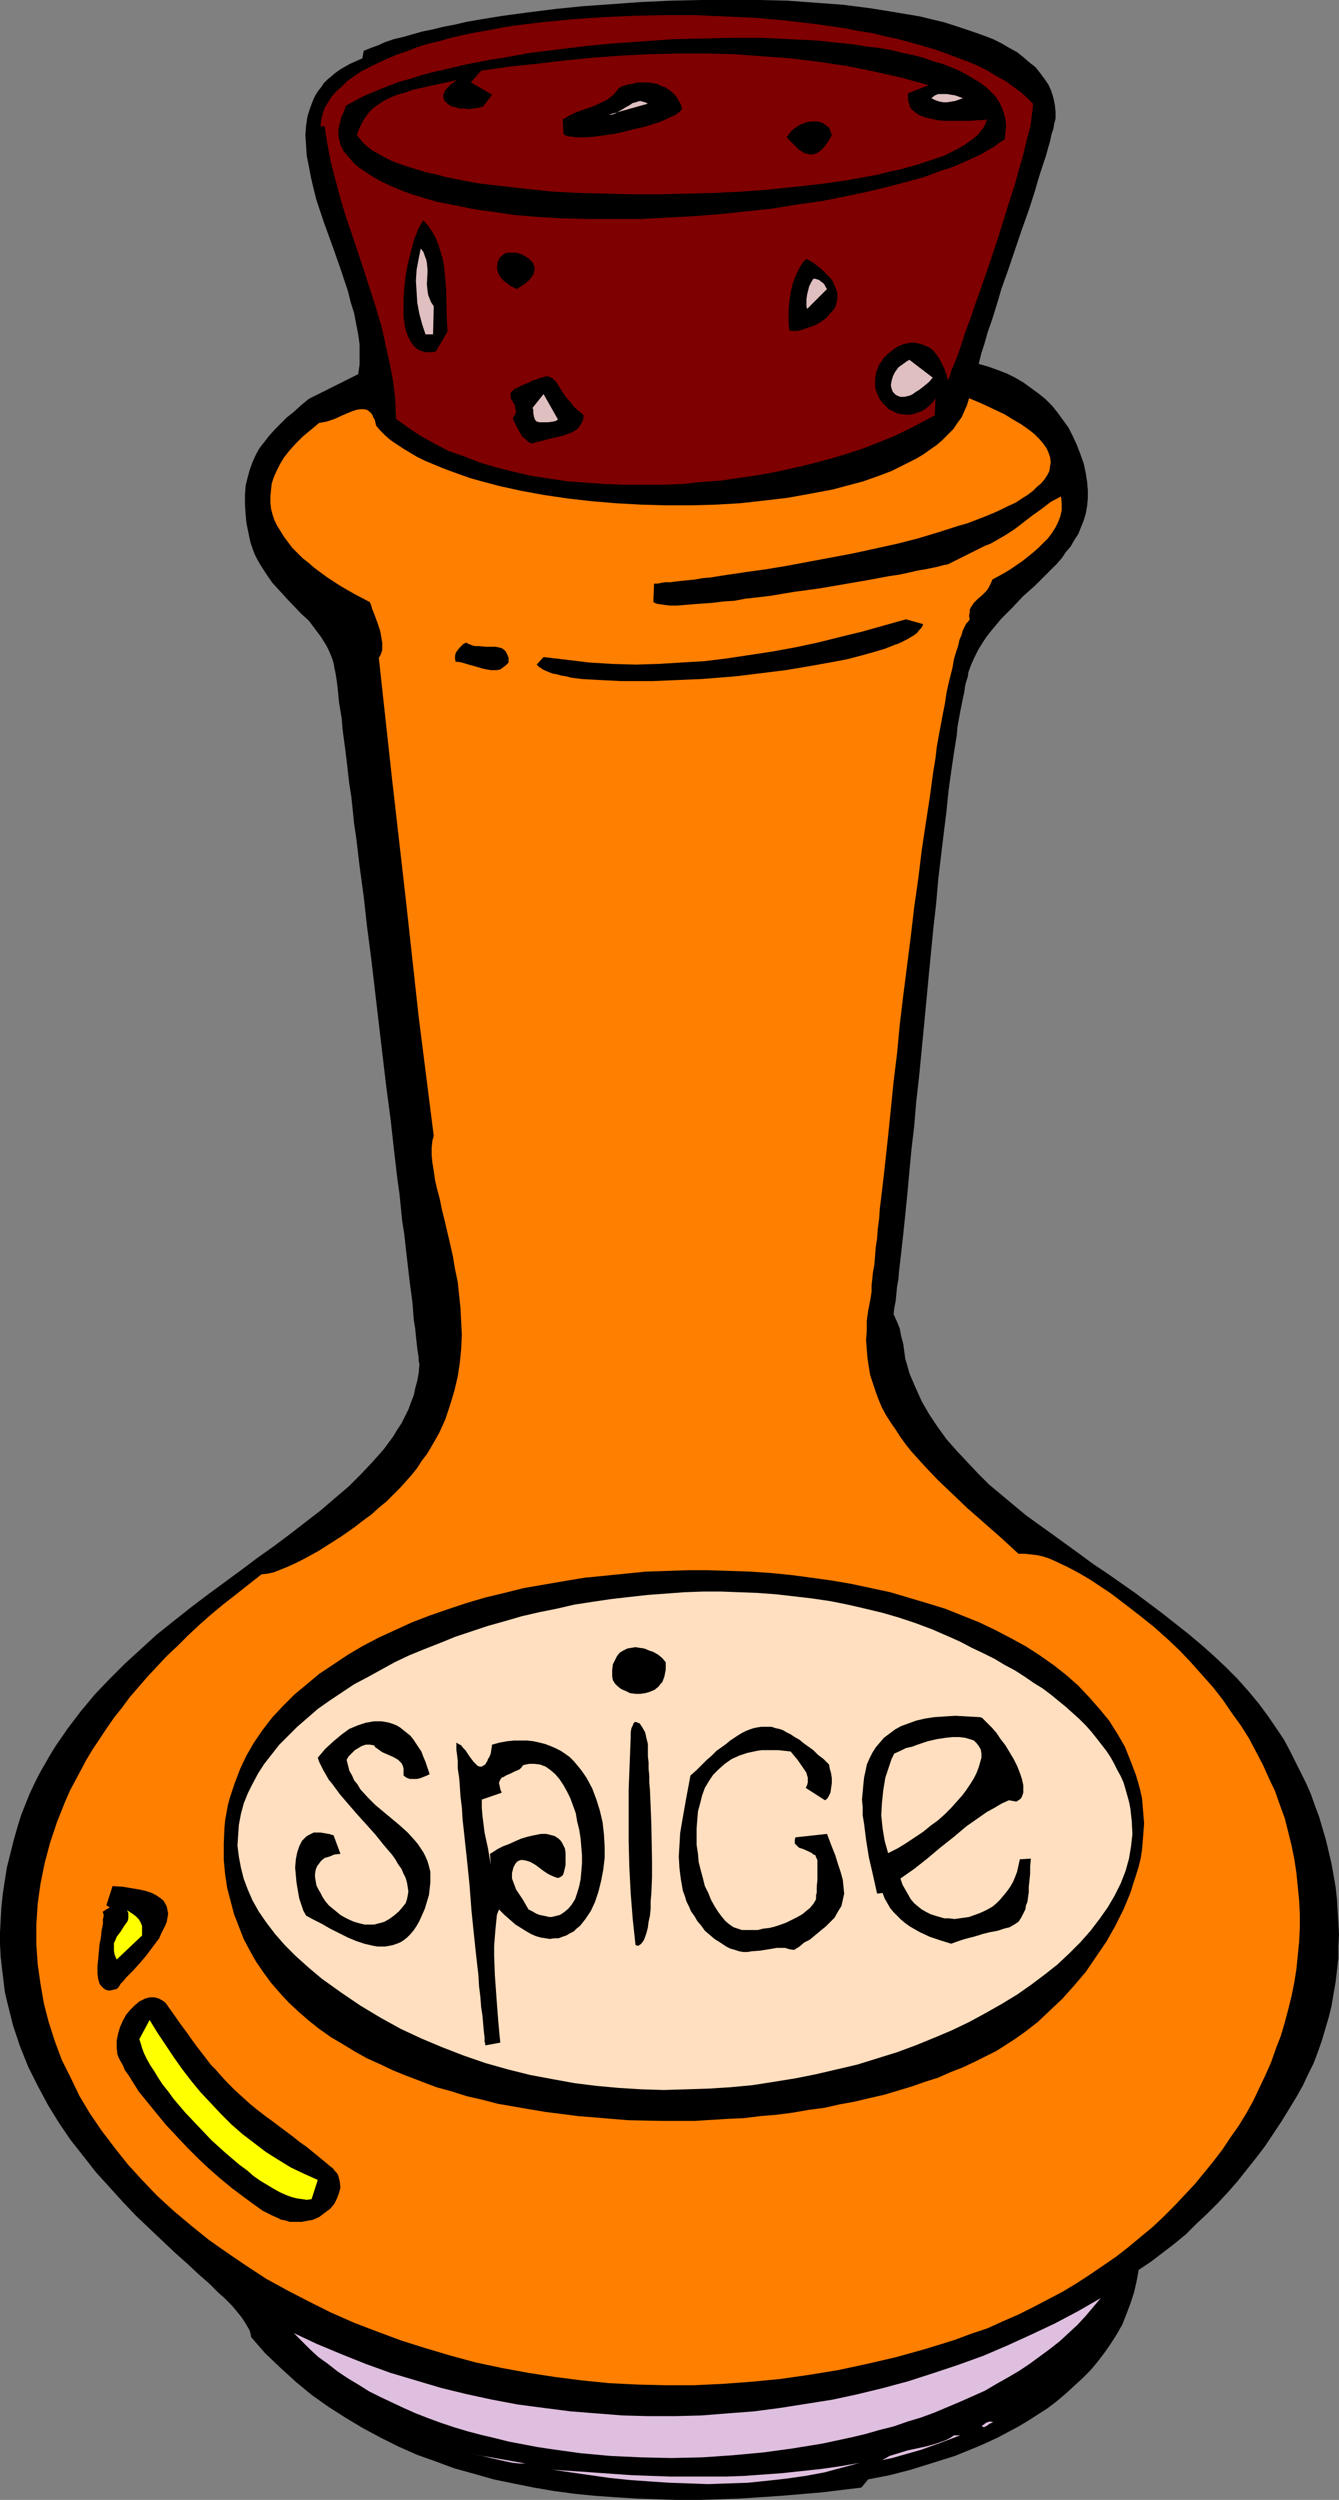 <?xml version="1.0" encoding="UTF-8" standalone="no"?>
<svg
   version="1.0"
   width="83.409mm"
   height="155.668mm"
   id="svg42"
   sodipodi:docname="Spice 1.wmf"
   xmlns:inkscape="http://www.inkscape.org/namespaces/inkscape"
   xmlns:sodipodi="http://sodipodi.sourceforge.net/DTD/sodipodi-0.dtd"
   xmlns="http://www.w3.org/2000/svg"
   xmlns:svg="http://www.w3.org/2000/svg">
  <rect width="100%" height="100%" fill="#808080" stroke="none"/>
  <sodipodi:namedview
     id="namedview42"
     pagecolor="#ffffff"
     bordercolor="#000000"
     borderopacity="0.25"
     inkscape:showpageshadow="2"
     inkscape:pageopacity="0.0"
     inkscape:pagecheckerboard="0"
     inkscape:deskcolor="#d1d1d1"
     inkscape:document-units="mm" />
  <defs
     id="defs1">
    <pattern
       id="WMFhbasepattern"
       patternUnits="userSpaceOnUse"
       width="6"
       height="6"
       x="0"
       y="0" />
  </defs>
  <path
     style="fill:#000000;fill-opacity:1;fill-rule:evenodd;stroke:none"
     d="m 230.417,85.643 2.262,0.646 2.262,0.808 2.101,0.808 1.939,0.97 1.939,1.131 1.777,1.293 1.777,1.293 1.616,1.293 1.616,1.616 1.293,1.616 1.293,1.778 1.293,1.778 0.969,1.939 0.97,2.101 0.808,2.101 0.808,2.262 0.485,2.262 0.323,2.101 0.162,1.939 v 1.939 l -0.162,1.778 -0.323,1.778 -0.485,1.616 -0.646,1.616 -0.646,1.616 -0.969,1.454 -0.808,1.454 -1.131,1.293 -0.97,1.454 -1.131,1.293 -2.585,2.585 -2.585,2.585 -2.747,2.424 -2.585,2.747 -2.585,2.585 -2.424,2.909 -1.131,1.454 -0.969,1.454 -0.97,1.616 -0.808,1.616 -0.808,1.778 -0.646,1.778 -0.162,1.131 -0.323,0.97 -0.323,1.293 -0.162,1.293 -0.323,1.454 -0.323,1.616 -0.323,1.616 -0.323,1.778 -0.323,1.778 -0.162,1.939 -0.646,4.04 -0.646,4.363 -0.646,4.686 -0.485,4.848 -0.646,5.171 -0.646,5.332 -0.646,5.494 -0.485,5.656 -0.646,5.656 -1.131,11.635 -1.131,11.958 -1.131,11.635 -0.646,5.656 -0.485,5.817 -0.646,5.494 -0.485,5.171 -0.485,5.332 -0.485,4.848 -0.485,4.686 -0.485,4.363 -0.485,4.201 -0.162,1.939 -0.323,1.778 -0.162,1.778 -0.162,1.616 -0.323,1.616 -0.162,1.454 0.808,1.778 0.646,1.616 0.323,1.778 0.485,1.778 0.485,3.555 0.485,1.616 0.485,1.778 1.454,3.393 1.454,3.232 1.777,3.07 1.939,2.909 2.101,2.909 2.424,2.747 2.424,2.585 2.585,2.747 2.585,2.585 2.908,2.424 2.908,2.424 2.908,2.424 6.302,4.525 6.463,4.686 3.07,2.262 3.393,2.262 6.463,4.525 6.463,4.848 3.07,2.424 3.07,2.424 3.07,2.585 2.908,2.585 2.747,2.585 2.747,2.747 2.585,2.909 2.424,2.909 2.262,3.07 2.101,3.07 1.616,2.424 1.293,2.424 1.293,2.585 1.293,2.585 1.293,2.585 1.131,2.585 0.97,2.747 0.969,2.585 0.808,2.747 0.808,2.747 0.646,2.747 0.646,2.747 0.485,2.747 0.485,2.747 0.323,2.909 0.162,2.747 0.162,2.747 0.162,2.909 -0.162,2.747 v 2.747 l -0.323,2.909 -0.323,2.747 -0.485,2.747 -0.485,2.909 -0.646,2.585 -0.808,2.747 -0.808,2.747 -0.969,2.747 -0.97,2.585 -1.293,2.585 -1.293,2.747 -1.454,2.585 -1.777,2.909 -1.777,2.909 -1.939,2.909 -1.939,2.909 -2.101,2.747 -4.363,5.494 -2.262,2.585 -2.424,2.585 -2.424,2.424 -2.585,2.424 -2.424,2.424 -2.747,2.262 -2.747,2.101 -2.747,2.101 -2.908,1.939 -0.485,2.747 -0.646,2.747 -0.808,2.424 -0.969,2.585 -0.97,2.424 -1.293,2.262 -1.454,2.262 -1.454,2.101 -1.616,2.101 -1.616,1.939 -1.939,1.939 -1.939,1.778 -1.939,1.778 -2.101,1.778 -2.101,1.616 -2.262,1.454 -2.262,1.454 -2.424,1.454 -2.424,1.293 -2.424,1.293 -2.424,1.131 -2.585,1.131 -5.171,2.101 -5.171,1.616 -5.171,1.616 -5.009,1.293 -5.009,0.97 -1.616,1.939 -9.372,1.131 -9.533,0.808 -4.847,0.323 -4.847,0.323 -4.847,0.162 -4.847,0.162 h -5.009 l -4.847,-0.162 -4.847,-0.162 -5.009,-0.323 -4.686,-0.323 -4.847,-0.485 -4.847,-0.646 -4.686,-0.808 -4.847,-0.97 -4.686,-0.97 -4.524,-1.293 -4.686,-1.293 -4.363,-1.616 -4.524,-1.616 -4.363,-1.939 -4.201,-2.101 -4.201,-2.262 -4.04,-2.424 -4.04,-2.585 -3.878,-2.747 -3.716,-3.07 -3.716,-3.393 -3.555,-3.393 -3.232,-3.717 -0.162,-0.808 -0.162,-0.646 -0.323,-0.646 -0.485,-0.808 -0.485,-0.808 -0.646,-0.97 -0.646,-0.808 -0.808,-0.97 -0.808,-0.97 -0.969,-0.97 -0.969,-0.97 -1.131,-0.97 -2.262,-2.262 -2.585,-2.262 -2.585,-2.424 -2.908,-2.585 -2.908,-2.747 -3.07,-2.909 -3.232,-3.07 -3.07,-3.232 -3.07,-3.393 -3.232,-3.555 -2.908,-3.717 -3.07,-3.878 -2.747,-4.04 -2.585,-4.201 L 8.887,490.914 7.756,488.652 6.625,486.389 5.655,483.965 4.686,481.542 3.878,479.118 3.07,476.694 2.424,474.108 1.777,471.523 1.131,468.776 0.808,466.029 0.485,463.443 0.162,460.535 0,457.626 V 454.879 l 0.162,-3.07 0.162,-2.909 0.323,-3.07 0.485,-3.232 0.485,-3.07 0.808,-3.232 0.808,-3.232 0.969,-3.393 0.808,-2.585 0.969,-2.424 0.969,-2.424 1.131,-2.424 1.131,-2.262 1.293,-2.262 1.293,-2.262 1.293,-2.101 2.908,-4.201 3.07,-4.04 3.232,-3.878 3.555,-3.717 3.555,-3.555 3.716,-3.393 3.716,-3.393 4.04,-3.232 3.878,-3.07 4.04,-3.07 7.918,-5.817 3.878,-2.909 3.878,-2.747 3.878,-2.909 3.555,-2.747 3.555,-2.747 3.393,-2.909 3.232,-2.747 2.908,-2.909 2.747,-2.909 2.585,-2.909 2.262,-3.07 0.969,-1.616 0.969,-1.454 0.808,-1.616 0.808,-1.616 0.646,-1.778 0.646,-1.616 0.323,-1.616 0.485,-1.778 0.323,-1.778 0.162,-1.778 v -0.162 -0.323 l -0.162,-0.646 v -0.808 l -0.162,-0.97 -0.162,-1.131 -0.162,-1.454 -0.162,-1.454 -0.162,-1.778 -0.323,-1.939 -0.162,-2.101 -0.162,-2.101 -0.323,-2.424 -0.323,-2.424 -0.323,-2.747 -0.323,-2.747 -0.323,-2.909 -0.323,-2.909 -0.485,-3.07 -0.323,-3.232 -0.323,-3.232 -0.485,-3.393 -0.808,-6.948 -0.808,-7.272 -0.969,-7.272 -1.777,-15.028 -1.777,-15.19 -0.969,-7.433 -0.808,-7.272 -0.969,-7.11 -0.808,-6.787 -0.485,-3.232 -0.323,-3.232 -0.323,-3.07 -0.485,-3.07 -0.323,-2.747 -0.323,-2.909 -0.323,-2.585 -0.323,-2.424 -0.323,-2.424 -0.162,-2.262 -0.323,-1.939 -0.323,-1.939 -0.162,-1.778 -0.162,-1.616 -0.162,-1.293 -0.162,-1.131 -0.162,-0.97 -0.162,-0.808 -0.162,-0.646 v -0.323 l -0.323,-1.293 -0.485,-1.293 -0.485,-1.131 -0.485,-0.97 -1.293,-2.101 -1.454,-1.939 -1.454,-1.939 -1.777,-1.616 -3.393,-3.555 -1.616,-1.778 -1.777,-1.939 -1.454,-2.101 -1.454,-2.262 -0.646,-1.131 -0.646,-1.293 -0.485,-1.293 -0.485,-1.454 -0.323,-1.454 -0.323,-1.616 -0.323,-1.616 -0.162,-1.778 -0.162,-2.424 v -2.424 l 0.162,-2.101 0.485,-1.939 0.485,-1.778 0.646,-1.778 0.808,-1.778 0.808,-1.454 1.131,-1.454 1.131,-1.454 1.293,-1.454 1.454,-1.454 1.454,-1.454 1.616,-1.293 1.777,-1.616 1.777,-1.454 11.634,-5.817 0.323,-2.262 v -2.262 -2.424 l -0.323,-2.424 -0.485,-2.424 -0.485,-2.585 -0.808,-2.585 -0.646,-2.585 -1.777,-5.333 -1.939,-5.494 -1.939,-5.333 -1.777,-5.333 -0.646,-2.585 -0.646,-2.747 -0.485,-2.585 -0.485,-2.424 -0.162,-2.424 -0.162,-2.424 0.162,-2.262 0.323,-2.101 0.646,-2.101 0.808,-2.101 0.485,-0.97 0.646,-0.97 0.646,-0.808 0.646,-0.97 0.808,-0.808 0.969,-0.808 0.969,-0.808 1.131,-0.808 1.131,-0.646 1.131,-0.646 1.454,-0.646 1.454,-0.646 0.323,-1.778 1.616,-0.646 1.777,-0.646 1.777,-0.808 1.939,-0.646 2.101,-0.485 2.262,-0.646 2.262,-0.646 2.424,-0.485 2.585,-0.646 2.585,-0.485 2.747,-0.646 2.747,-0.485 2.908,-0.485 3.07,-0.485 5.979,-0.808 6.463,-0.808 6.463,-0.646 6.786,-0.485 6.786,-0.485 6.948,-0.323 L 164.814,0 h 6.948 6.948 l 6.786,0.162 6.625,0.485 6.463,0.485 6.302,0.808 3.07,0.485 2.908,0.485 2.908,0.485 2.908,0.485 2.585,0.646 2.747,0.646 2.585,0.808 2.424,0.808 2.424,0.808 2.262,0.808 2.101,0.808 1.939,0.97 1.939,1.131 1.777,0.97 1.616,1.293 1.293,1.131 1.454,1.131 1.131,1.454 0.97,1.293 0.969,1.454 0.646,1.454 0.485,1.616 0.323,1.616 0.162,1.616 v 0.646 0.97 l -0.323,1.131 -0.162,1.131 -0.485,1.454 -0.323,1.616 -0.485,1.616 -0.485,1.778 -0.646,1.939 -0.646,1.939 -0.646,2.101 -0.646,2.262 -1.454,4.525 -1.616,4.525 -3.232,9.534 -1.616,4.525 -0.646,2.262 -0.646,2.101 -0.646,2.101 -0.646,1.939 -0.646,1.778 -0.485,1.778 -0.485,1.616 -0.485,1.454 -0.323,1.293 z"
     id="path1" />
  <path
     style="fill:#7f0000;fill-opacity:1;fill-rule:evenodd;stroke:none"
     d="m 243.182,24.4 v 0.808 l -0.162,1.131 -0.162,1.293 -0.162,1.454 -0.323,1.454 -0.485,1.778 -0.485,1.939 -0.485,2.101 -0.646,2.262 -0.646,2.262 -0.646,2.424 -0.808,2.424 -1.616,5.171 -1.616,5.171 -1.777,5.333 -1.777,5.171 -1.777,5.009 -0.808,2.424 -0.808,2.262 -0.808,2.101 -0.646,2.101 -0.646,1.939 -0.646,1.778 -0.646,1.616 -0.646,1.454 -0.323,1.293 -0.485,0.97 -0.323,-1.454 -0.485,-1.293 -0.646,-1.293 -0.485,-0.97 -0.646,-0.97 -0.646,-0.808 -0.646,-0.646 -0.808,-0.485 -0.808,-0.323 -0.808,-0.323 -0.808,-0.162 -0.808,-0.162 h -0.808 l -0.808,0.162 -0.808,0.162 -0.808,0.323 -0.808,0.323 -0.646,0.485 -1.454,1.131 -1.131,1.131 -0.485,0.808 -0.485,0.646 -0.323,0.808 -0.323,0.808 -0.162,0.808 -0.162,0.97 v 0.808 0.97 l 0.162,0.808 0.323,0.808 0.485,1.131 0.646,0.97 0.808,0.808 0.808,0.808 0.97,0.485 0.969,0.485 0.808,0.162 1.131,0.162 h 0.97 l 0.969,-0.162 0.97,-0.323 0.969,-0.323 0.97,-0.646 0.808,-0.646 0.808,-0.808 0.646,-0.97 -0.162,4.04 -3.07,1.616 -3.07,1.616 -3.393,1.616 -3.555,1.454 -3.716,1.454 -3.878,1.293 -3.878,1.131 -4.201,1.131 -4.04,0.97 -4.363,0.97 -4.363,0.808 -4.524,0.646 -4.363,0.646 -4.524,0.323 -4.524,0.485 -4.524,0.162 h -4.686 -4.524 l -4.363,-0.162 -4.524,-0.323 -4.363,-0.323 -4.363,-0.646 -4.201,-0.646 -4.201,-0.97 -3.878,-0.97 -3.878,-1.131 -3.716,-1.454 -3.716,-1.293 -3.393,-1.778 -3.232,-1.778 -2.908,-1.939 -2.908,-2.101 -0.162,-4.363 -0.485,-4.201 -0.808,-4.363 -0.969,-4.363 -0.969,-4.363 -1.293,-4.363 -2.747,-8.564 -2.908,-8.726 -1.454,-4.201 -1.293,-4.363 -1.131,-4.201 -1.131,-4.363 -0.808,-4.201 -0.646,-4.201 h -0.969 l 0.162,-1.454 0.323,-1.454 0.485,-1.454 0.808,-1.293 0.808,-1.293 1.131,-1.293 1.293,-1.131 1.293,-1.293 1.616,-1.131 1.616,-1.131 1.939,-0.97 1.939,-0.97 2.101,-0.97 2.262,-0.97 2.424,-0.808 2.424,-0.97 2.585,-0.808 2.747,-0.646 2.747,-0.808 2.908,-0.646 3.07,-0.646 2.908,-0.485 3.232,-0.646 3.232,-0.485 6.625,-0.808 6.786,-0.646 7.11,-0.485 7.11,-0.323 7.11,-0.162 h 7.271 l 7.271,0.323 7.271,0.323 6.948,0.646 6.948,0.808 6.786,0.97 3.232,0.646 3.232,0.485 3.232,0.808 3.07,0.646 2.908,0.808 2.908,0.808 2.747,0.808 2.747,0.97 2.585,0.97 2.585,0.97 2.262,0.97 2.262,1.131 2.101,1.293 2.101,1.131 1.777,1.293 1.777,1.293 1.454,1.293 z"
     id="path2" />
  <path
     style="fill:#000000;fill-opacity:1;fill-rule:evenodd;stroke:none"
     d="m 236.557,32.803 -1.293,0.808 -1.293,0.97 -1.454,0.808 -1.616,0.97 -1.777,0.808 -1.777,0.808 -1.777,0.808 -2.101,0.808 -2.101,0.646 -2.101,0.808 -2.262,0.808 -2.424,0.646 -2.424,0.646 -2.424,0.646 -5.332,1.293 -5.332,1.131 -5.655,1.131 -5.817,0.808 -5.979,0.97 -6.14,0.646 -6.14,0.646 -6.302,0.485 -6.14,0.323 -6.14,0.323 h -6.302 -6.14 l -5.979,-0.162 -5.817,-0.323 -5.655,-0.485 -5.332,-0.808 -2.747,-0.323 -2.585,-0.485 -2.424,-0.485 -2.424,-0.485 -2.424,-0.485 -2.262,-0.646 L 98.565,46.215 96.465,45.569 94.364,44.761 92.425,43.953 90.648,43.145 89.032,42.337 87.416,41.367 85.962,40.398 84.508,39.428 83.215,38.297 82.246,37.166 81.276,36.035 80.791,35.388 80.468,34.742 80.145,34.096 79.983,33.288 79.66,31.995 v -1.454 l 0.323,-1.454 0.323,-1.454 0.646,-1.293 0.485,-1.454 1.454,-0.808 1.454,-0.808 1.616,-0.808 1.939,-0.808 1.939,-0.808 2.101,-0.808 2.101,-0.808 2.424,-0.646 2.424,-0.808 2.424,-0.646 2.747,-0.646 5.494,-1.293 5.817,-1.131 3.232,-0.485 6.14,-1.131 6.625,-0.808 6.625,-0.808 6.786,-0.646 6.948,-0.485 6.948,-0.485 6.948,-0.162 6.948,-0.162 h 6.625 l 6.625,0.323 6.463,0.323 3.07,0.323 3.07,0.323 2.908,0.323 2.908,0.485 2.908,0.323 2.747,0.485 2.585,0.646 2.424,0.485 2.424,0.646 2.262,0.808 2.262,0.646 2.101,0.808 1.939,0.808 1.777,0.97 1.616,0.97 1.616,0.97 1.293,0.97 1.131,1.131 1.131,1.131 0.808,1.293 0.646,1.293 0.485,1.454 0.323,1.293 0.162,1.616 -0.162,1.454 z"
     id="path3" />
  <path
     style="fill:#7f0000;fill-opacity:1;fill-rule:evenodd;stroke:none"
     d="m 218.621,20.037 -4.847,1.939 v 0.808 0.646 l 0.162,0.646 0.162,0.485 0.162,0.646 0.323,0.485 0.969,0.808 0.97,0.646 1.293,0.485 1.454,0.323 1.454,0.323 1.616,0.162 h 1.616 3.232 1.454 l 1.454,-0.162 h 1.131 l 1.131,-0.162 -0.323,0.97 -0.485,0.97 -0.646,0.808 -0.808,0.97 -0.97,0.808 -1.131,0.808 -1.131,0.808 -1.454,0.808 -1.616,0.808 -1.616,0.808 -1.939,0.646 -1.939,0.646 -1.939,0.646 -2.262,0.646 -2.262,0.646 -2.424,0.485 -2.424,0.646 -2.585,0.485 -2.747,0.485 -2.747,0.485 -5.655,0.808 -5.979,0.646 -6.14,0.646 -6.302,0.485 -6.463,0.323 -6.463,0.162 -6.463,0.162 h -6.625 l -6.302,-0.162 -6.463,-0.162 -6.14,-0.323 -6.14,-0.646 -5.655,-0.646 -2.908,-0.323 -2.585,-0.323 -2.747,-0.485 -2.424,-0.485 -2.424,-0.485 -2.424,-0.646 -2.262,-0.485 -2.101,-0.646 -2.101,-0.646 -1.939,-0.646 -1.777,-0.646 -1.616,-0.808 -1.454,-0.808 -1.454,-0.808 -1.131,-0.808 -1.131,-0.97 -0.808,-0.97 -0.808,-0.97 0.323,-0.97 0.323,-0.808 0.808,-1.616 0.969,-1.454 1.131,-1.293 1.293,-0.97 1.454,-0.97 1.616,-0.808 1.616,-0.646 1.777,-0.485 1.777,-0.646 3.555,-0.808 3.716,-0.808 1.616,-0.323 1.616,-0.485 -0.646,0.485 -0.646,0.485 -0.485,0.485 -0.485,0.485 -0.323,0.323 -0.323,0.485 -0.323,0.808 v 0.646 l 0.162,0.646 0.485,0.485 0.485,0.485 0.808,0.485 0.808,0.162 0.97,0.323 h 1.131 l 1.131,0.162 1.131,-0.162 1.131,-0.162 1.131,-0.323 2.101,-2.747 -5.009,-2.909 2.424,-2.747 6.625,-0.97 6.463,-0.646 6.625,-0.808 6.625,-0.646 6.625,-0.485 6.625,-0.323 6.625,-0.162 h 6.625 l 6.786,0.162 6.625,0.485 6.625,0.485 6.625,0.808 6.463,0.97 6.463,1.293 6.463,1.454 z"
     id="path4" />
  <path
     style="fill:#000000;fill-opacity:1;fill-rule:evenodd;stroke:none"
     d="m 160.613,25.693 -0.323,0.323 -0.323,0.323 -0.646,0.485 -0.485,0.323 -1.454,0.646 -1.777,0.808 -1.939,0.646 -2.101,0.646 -2.262,0.485 -2.424,0.646 -2.262,0.485 -2.262,0.323 -2.262,0.323 -2.101,0.162 h -1.777 -0.808 l -0.646,-0.162 h -0.646 l -0.646,-0.162 -0.485,-0.162 -0.323,-0.323 -0.162,-3.393 1.616,-0.97 1.777,-0.808 1.777,-0.646 1.939,-0.646 1.777,-0.808 1.616,-0.808 0.808,-0.646 0.646,-0.485 0.646,-0.808 0.646,-0.808 0.969,-0.485 1.131,-0.323 1.131,-0.162 1.131,-0.323 h 1.131 1.131 l 1.131,0.162 1.131,0.162 0.969,0.485 0.97,0.323 0.969,0.646 0.808,0.646 0.808,0.808 0.485,0.808 0.646,1.131 z"
     id="path5" />
  <path
     style="fill:#dfbfbf;fill-opacity:1;fill-rule:evenodd;stroke:none"
     d="m 152.534,24.4 -9.21,2.585 h 0.646 l 0.646,-0.162 1.131,-0.646 1.131,-0.646 0.485,-0.323 0.646,-0.323 0.97,-0.646 0.646,-0.162 0.485,-0.162 0.646,-0.162 0.485,0.162 0.646,0.162 z"
     id="path6" />
  <path
     style="fill:#dfbfbf;fill-opacity:1;fill-rule:evenodd;stroke:none"
     d="m 226.7,23.108 -1.777,0.646 -0.97,0.162 -0.969,0.162 h -0.808 l -0.969,-0.162 -0.97,-0.323 -0.969,-0.485 0.808,-0.646 0.808,-0.323 h 0.97 1.131 l 0.969,0.162 0.97,0.162 z"
     id="path7" />
  <path
     style="fill:#000000;fill-opacity:1;fill-rule:evenodd;stroke:none"
     d="m 195.838,31.833 -0.646,1.131 -0.646,0.97 -0.646,0.808 -0.646,0.646 -0.646,0.485 -0.646,0.323 -0.646,0.162 h -0.646 l -0.646,-0.162 -0.646,-0.162 -0.485,-0.323 -0.808,-0.485 -0.646,-0.646 -0.646,-0.646 -0.808,-0.808 -0.808,-0.808 0.485,-0.646 0.485,-0.646 0.646,-0.646 1.454,-0.97 0.808,-0.323 0.808,-0.323 0.969,-0.162 h 0.808 0.808 l 0.808,0.162 0.646,0.323 0.646,0.485 0.646,0.485 0.323,0.808 z"
     id="path8" />
  <path
     style="fill:#dfbfbf;fill-opacity:1;fill-rule:evenodd;stroke:none"
     d="m 190.506,31.995 h 1.777 z"
     id="path9" />
  <path
     style="fill:#000000;fill-opacity:1;fill-rule:evenodd;stroke:none"
     d="m 105.352,78.049 -2.747,4.686 -1.131,0.162 h -0.969 L 99.535,82.735 98.727,82.411 98.081,82.088 97.434,81.442 96.95,80.796 96.465,79.988 95.98,79.018 95.657,78.049 95.334,76.917 95.172,75.786 95.011,74.655 v -1.293 -2.747 l 0.162,-2.747 0.323,-2.909 0.485,-2.747 0.646,-2.585 0.646,-2.424 0.323,-1.131 0.485,-1.131 0.323,-0.97 0.485,-0.808 0.323,-0.646 0.485,-0.646 1.131,1.293 0.97,1.454 0.808,1.454 0.646,1.616 0.485,1.616 0.485,1.616 0.323,1.616 0.162,1.778 0.323,3.555 0.162,6.948 z"
     id="path10" />
  <path
     style="fill:#dfbfbf;fill-opacity:1;fill-rule:evenodd;stroke:none"
     d="m 102.12,72.07 -0.162,6.625 h -1.777 l -0.808,-2.424 -0.646,-2.424 -0.485,-2.585 -0.162,-2.585 -0.162,-2.585 0.162,-2.585 0.485,-2.585 0.485,-2.424 0.646,0.808 0.323,0.97 0.323,0.808 0.162,0.808 0.162,1.778 -0.162,3.232 0.162,1.616 0.162,0.97 0.323,0.808 0.323,0.808 z"
     id="path11" />
  <path
     style="fill:#000000;fill-opacity:1;fill-rule:evenodd;stroke:none"
     d="m 121.672,68.03 -1.616,-0.808 -0.808,-0.646 -0.646,-0.485 -0.646,-0.646 -0.485,-0.808 -0.323,-0.808 -0.162,-0.97 0.162,-0.646 v -0.646 l 0.323,-0.485 0.162,-0.485 0.485,-0.323 0.323,-0.323 0.485,-0.323 0.485,-0.162 h 0.97 1.131 l 1.131,0.323 0.97,0.485 0.969,0.646 0.646,0.646 0.323,0.485 0.162,0.485 0.162,0.485 v 0.485 l -0.162,0.485 -0.162,0.646 -0.323,0.485 -0.485,0.646 -0.485,0.485 -0.808,0.646 -0.808,0.485 z"
     id="path12" />
  <path
     style="fill:#000000;fill-opacity:1;fill-rule:evenodd;stroke:none"
     d="m 185.82,77.725 -0.162,-2.101 v -2.262 l 0.162,-2.262 0.323,-2.262 0.485,-2.101 0.808,-2.101 0.485,-0.97 0.485,-0.97 0.646,-0.97 0.808,-0.808 1.454,0.808 1.293,0.97 1.131,0.97 0.969,0.97 0.808,0.808 0.646,0.97 0.323,0.808 0.323,0.808 0.323,0.808 v 0.808 0.808 l -0.162,0.646 -0.162,0.808 -0.323,0.646 -0.485,0.646 -0.485,0.485 -0.97,1.131 -1.293,0.97 -1.454,0.808 -1.454,0.485 -1.293,0.485 -1.293,0.323 h -1.131 -0.323 z"
     id="path13" />
  <path
     style="fill:#dfbfbf;fill-opacity:1;fill-rule:evenodd;stroke:none"
     d="m 194.707,68.03 -4.686,4.686 -0.162,-0.646 v -0.808 -0.808 l 0.162,-1.131 0.485,-1.939 0.485,-0.97 0.485,-0.808 h 0.485 l 0.485,0.162 0.485,0.162 0.323,0.323 0.485,0.323 0.323,0.323 0.323,0.646 z"
     id="path14" />
  <path
     style="fill:#000000;fill-opacity:1;fill-rule:evenodd;stroke:none"
     d="m 137.345,97.601 v 0.97 l -0.323,0.808 -0.485,0.808 -0.485,0.646 -0.646,0.485 -0.808,0.485 -0.969,0.323 -0.808,0.323 -1.939,0.485 -2.101,0.485 -1.777,0.485 -0.808,0.162 -0.808,0.323 -0.97,-0.323 -0.646,-0.646 -0.808,-0.646 -0.485,-0.808 -0.969,-1.778 -0.808,-1.777 0.323,-0.485 0.323,-0.485 0.162,-0.646 -0.162,-0.485 -0.162,-0.97 -0.485,-0.808 -0.485,-0.808 v -0.485 -0.323 -0.485 l 0.323,-0.323 0.485,-0.485 0.646,-0.323 0.969,-0.485 1.131,-0.485 0.808,-0.323 0.808,-0.485 0.808,-0.162 0.646,-0.323 0.646,-0.162 0.485,-0.162 0.808,-0.162 0.646,0.162 0.646,0.323 0.485,0.485 0.485,0.485 0.485,0.808 0.485,0.808 0.646,0.97 0.808,1.131 1.131,1.293 0.485,0.646 0.646,0.646 0.808,0.646 z"
     id="path15" />
  <path
     style="fill:#dfbfbf;fill-opacity:1;fill-rule:evenodd;stroke:none"
     d="m 219.591,88.875 -0.808,0.97 -0.969,0.808 -0.808,0.646 -0.646,0.485 -0.808,0.485 -0.646,0.485 -0.646,0.323 -1.293,0.323 h -0.969 l -0.485,-0.162 -0.646,-0.323 -0.646,-0.646 -0.323,-0.808 -0.162,-0.808 0.162,-0.97 0.323,-1.131 0.485,-0.97 0.808,-1.131 1.131,-0.808 0.646,-0.485 0.808,-0.485 z"
     id="path16" />
  <path
     style="fill:#dfbfbf;fill-opacity:1;fill-rule:evenodd;stroke:none"
     d="m 131.367,98.732 -0.485,0.323 -0.646,0.162 -1.131,0.162 h -2.101 l -0.646,-0.162 -0.323,-0.323 -0.162,-0.323 -0.162,-0.485 -0.162,-0.97 v -0.646 l -0.162,-0.485 2.585,-3.232 z"
     id="path17" />
  <path
     style="fill:#ff7f00;fill-opacity:1;fill-rule:evenodd;stroke:none"
     d="m 88.547,100.186 0.969,1.131 1.131,1.131 1.293,1.131 1.454,0.97 1.454,0.97 1.616,0.97 1.616,0.97 1.939,0.97 1.939,0.808 1.939,0.808 2.101,0.808 2.262,0.808 2.262,0.808 2.262,0.646 2.424,0.646 2.424,0.646 5.171,1.131 5.332,0.97 5.494,0.808 5.655,0.646 5.817,0.485 5.817,0.323 5.817,0.162 h 5.979 l 5.817,-0.162 5.655,-0.323 5.817,-0.646 5.494,-0.646 5.332,-0.97 5.171,-0.97 2.424,-0.646 2.424,-0.646 2.424,-0.646 2.262,-0.808 2.262,-0.808 2.101,-0.808 1.939,-0.97 1.939,-0.97 1.939,-0.97 1.616,-0.97 1.616,-1.131 1.616,-1.131 1.293,-1.131 1.293,-1.293 1.293,-1.293 0.97,-1.454 0.969,-1.293 0.646,-1.454 0.646,-1.454 0.485,-1.616 3.07,1.293 2.747,1.293 2.424,1.131 2.101,1.293 1.939,1.131 1.616,1.131 1.454,1.131 1.131,1.131 0.969,1.131 0.808,1.131 0.485,1.131 0.323,0.97 0.162,1.131 -0.162,0.97 -0.162,1.131 -0.485,0.97 -0.646,0.97 -0.808,0.97 -0.969,0.808 -0.97,0.97 -1.293,0.97 -1.293,0.808 -1.454,0.97 -1.777,0.808 -1.616,0.808 -1.777,0.808 -1.939,0.808 -2.101,0.808 -2.101,0.808 -2.262,0.646 -4.524,1.454 -4.847,1.454 -5.009,1.293 -5.171,1.131 -5.171,1.131 -5.171,0.97 -5.171,0.97 -5.171,0.97 -4.847,0.808 -4.686,0.646 -2.101,0.323 -2.262,0.323 -2.101,0.323 -1.939,0.323 -1.939,0.162 -1.777,0.323 -1.616,0.162 -1.616,0.162 -1.454,0.162 -1.131,0.162 h -1.293 l -0.97,0.162 -0.808,0.162 h -0.808 l -0.162,4.363 0.323,0.162 0.323,0.162 0.808,0.162 1.131,0.162 1.454,0.162 h 1.454 l 1.939,-0.162 1.939,-0.162 2.262,-0.162 2.262,-0.162 2.585,-0.323 2.585,-0.162 2.585,-0.485 5.655,-0.646 5.817,-0.97 5.979,-0.808 5.655,-0.97 5.655,-0.97 2.585,-0.485 2.585,-0.485 2.262,-0.323 2.262,-0.485 2.101,-0.485 1.939,-0.323 1.616,-0.323 1.454,-0.323 1.131,-0.323 0.97,-0.162 8.725,-4.363 1.293,-0.485 1.131,-0.646 2.262,-1.293 2.262,-1.454 2.101,-1.616 2.101,-1.616 2.262,-1.616 2.101,-1.616 2.424,-1.293 0.162,1.616 v 1.616 l -0.323,1.454 -0.485,1.293 -0.646,1.293 -0.808,1.293 -0.97,1.293 -1.131,1.131 -1.131,1.131 -1.293,1.131 -2.424,1.939 -2.585,1.778 -1.293,0.808 -1.131,0.646 -2.101,1.131 -0.323,0.808 -0.323,0.646 -0.323,0.646 -0.485,0.646 -0.969,0.97 -0.97,0.808 -0.969,0.97 -0.323,0.485 -0.323,0.485 -0.323,0.646 v 0.646 l -0.162,0.808 0.162,0.808 -0.323,0.485 -0.485,0.485 -0.323,0.646 -0.485,0.97 -0.323,1.131 -0.485,1.131 -0.323,1.454 -0.485,1.454 -0.485,1.616 -0.323,1.939 -0.485,1.939 -0.485,1.939 -0.485,2.262 -0.323,2.262 -0.485,2.424 -0.485,2.585 -0.485,2.585 -0.485,2.747 -0.323,2.747 -0.485,2.909 -0.808,5.979 -0.969,6.302 -0.97,6.464 -0.808,6.625 -0.969,6.787 -0.808,6.948 -1.777,13.897 -0.808,6.787 -0.646,6.787 -0.808,6.625 -0.646,6.464 -0.646,6.302 -0.646,5.979 -0.323,2.909 -0.323,2.747 -0.323,2.747 -0.323,2.585 -0.162,2.424 -0.323,2.424 -0.162,2.262 -0.323,2.101 -0.162,2.101 -0.162,1.939 -0.323,1.778 -0.162,1.616 -0.162,1.454 v 1.454 l -0.162,1.131 -0.162,0.97 -0.485,2.424 -0.323,2.424 v 2.262 l -0.162,2.262 0.162,2.101 0.162,2.101 0.323,2.101 0.323,1.939 0.646,1.939 0.646,1.939 0.646,1.778 0.808,1.939 0.969,1.778 1.131,1.778 1.131,1.616 1.131,1.778 1.293,1.778 1.293,1.616 3.07,3.393 3.07,3.232 3.555,3.393 3.555,3.393 3.878,3.393 4.04,3.555 4.04,3.717 h 1.454 l 1.454,0.162 1.454,0.162 1.454,0.323 1.454,0.485 1.454,0.646 2.747,1.293 2.747,1.454 2.747,1.616 2.424,1.616 2.424,1.616 3.393,2.585 3.555,2.747 3.232,2.585 3.07,2.747 2.908,2.747 2.747,2.909 2.585,2.909 2.585,2.909 2.262,2.909 2.101,3.07 2.101,2.909 1.939,3.07 1.616,3.07 1.616,3.07 1.454,3.232 1.454,3.07 1.131,3.232 1.131,3.07 0.808,3.232 0.808,3.232 0.646,3.232 0.485,3.232 0.323,3.232 0.323,3.232 0.162,3.232 v 3.232 l -0.162,3.232 -0.323,3.232 -0.323,3.232 -0.485,3.07 -0.646,3.232 -0.808,3.232 -0.808,3.07 -0.969,3.232 -1.131,2.909 -1.131,3.232 -1.293,2.909 -1.454,3.07 -1.454,3.07 -1.616,2.909 -1.777,2.909 -1.939,2.747 -1.939,2.909 -2.101,2.747 -2.101,2.585 -2.262,2.747 -2.424,2.585 -2.424,2.585 -2.585,2.585 -2.585,2.424 -2.747,2.262 -2.908,2.424 -2.908,2.262 -3.07,2.101 -3.07,2.101 -3.232,2.101 -3.232,1.939 -3.393,1.778 -3.393,1.778 -3.555,1.778 -3.716,1.616 -3.555,1.616 -3.878,1.293 -3.878,1.454 -6.786,2.101 -6.948,1.939 -6.948,1.616 -6.786,1.454 -6.948,1.131 -6.786,0.97 -6.786,0.646 -6.625,0.485 -6.786,0.323 h -6.625 l -6.625,-0.162 -6.625,-0.323 -6.463,-0.646 -6.302,-0.808 -6.302,-0.97 -6.14,-1.131 -6.14,-1.293 -5.979,-1.616 -5.979,-1.778 -5.655,-1.778 -5.655,-2.101 -5.494,-2.101 -5.494,-2.424 -5.171,-2.585 -5.009,-2.585 -5.009,-2.747 -4.686,-3.07 -4.524,-3.07 -4.363,-3.07 -4.201,-3.393 -4.04,-3.393 -3.878,-3.555 -3.555,-3.717 -3.393,-3.717 -3.07,-3.878 -3.07,-4.04 -2.747,-4.04 -2.424,-4.04 -2.101,-4.363 -2.101,-4.201 -1.616,-4.363 -1.454,-4.525 -1.131,-4.363 -0.808,-4.686 -0.646,-4.525 -0.323,-4.686 v -2.424 -2.262 l 0.162,-2.424 0.162,-2.424 0.323,-2.424 0.323,-2.262 0.485,-2.424 0.485,-2.424 0.646,-2.424 0.646,-2.424 0.808,-2.424 0.808,-2.424 0.969,-2.424 0.969,-2.424 1.131,-2.585 1.293,-2.424 2.585,-4.848 1.454,-2.424 1.616,-2.424 1.616,-2.424 1.777,-2.585 1.939,-2.424 1.777,-2.424 2.101,-2.424 2.101,-2.424 2.262,-2.424 2.262,-2.424 2.585,-2.424 2.424,-2.424 2.585,-2.424 2.747,-2.424 2.908,-2.424 2.908,-2.262 3.07,-2.424 3.07,-2.424 1.454,-0.162 1.454,-0.323 1.616,-0.646 1.616,-0.646 1.777,-0.808 1.939,-0.97 3.555,-1.939 3.555,-2.262 1.777,-1.131 1.616,-1.131 1.616,-1.131 1.454,-1.131 1.293,-0.97 1.131,-0.808 1.777,-1.616 1.777,-1.454 1.616,-1.616 1.616,-1.616 1.454,-1.616 1.293,-1.454 1.293,-1.616 1.131,-1.778 1.131,-1.454 0.969,-1.616 1.939,-3.393 1.454,-3.232 1.131,-3.393 0.97,-3.232 0.808,-3.393 0.485,-3.232 0.323,-3.232 0.162,-3.393 -0.162,-3.07 -0.162,-3.232 -0.323,-3.07 -0.323,-3.07 -0.646,-3.07 -0.485,-2.909 -0.646,-2.909 -0.646,-2.747 -0.646,-2.747 -0.646,-2.585 -0.485,-2.424 -0.646,-2.424 -0.485,-2.101 -0.323,-2.262 -0.323,-1.939 -0.162,-1.778 v -1.616 l 0.162,-1.616 0.323,-1.293 -1.777,-14.058 -1.777,-14.058 -3.07,-27.955 -3.232,-28.278 -3.07,-28.117 0.323,-0.485 0.323,-0.808 0.162,-0.646 v -0.808 -0.808 l -0.162,-0.97 -0.323,-1.778 -0.646,-1.939 -0.646,-1.778 -0.646,-1.616 -0.162,-0.646 -0.323,-0.808 -3.393,-1.778 -3.393,-1.939 -3.232,-2.101 -3.07,-2.262 -1.293,-1.131 -1.454,-1.131 -1.293,-1.293 -1.131,-1.131 -0.969,-1.293 -0.969,-1.293 -0.808,-1.293 -0.808,-1.293 -0.646,-1.293 -0.485,-1.454 -0.323,-1.293 -0.162,-1.454 v -1.454 l 0.162,-1.616 0.162,-1.454 0.485,-1.454 0.646,-1.454 0.808,-1.616 0.969,-1.616 1.293,-1.616 1.454,-1.616 1.616,-1.616 1.939,-1.616 1.939,-1.616 0.969,-0.162 0.808,-0.162 0.969,-0.323 0.969,-0.323 2.101,-0.97 1.939,-0.808 0.969,-0.323 0.969,-0.162 h 0.808 l 0.808,0.162 0.646,0.485 0.323,0.323 0.323,0.485 0.162,0.485 0.323,0.485 0.162,0.646 z"
     id="path18" />
  <path
     style="fill:#000000;fill-opacity:1;fill-rule:evenodd;stroke:none"
     d="m 119.733,155.935 -0.646,0.646 -0.646,0.485 -0.646,0.485 -0.808,0.162 h -0.646 -0.808 l -1.777,-0.323 -1.616,-0.485 -1.777,-0.485 -1.616,-0.485 -0.808,-0.162 h -0.646 l -0.162,-0.646 v -0.808 l 0.162,-0.646 0.323,-0.485 0.485,-0.646 0.485,-0.485 0.485,-0.485 0.646,-0.323 0.646,0.323 0.808,0.323 0.646,0.162 h 0.808 l 1.777,0.162 h 1.616 0.646 l 0.808,0.162 0.646,0.162 0.485,0.323 0.485,0.485 0.323,0.646 0.323,0.808 z"
     id="path19" />
  <path
     style="fill:#000000;fill-opacity:1;fill-rule:evenodd;stroke:none"
     d="m 217.329,146.886 -0.162,0.485 -0.323,0.485 -0.485,0.485 -0.485,0.646 -0.646,0.485 -0.808,0.485 -0.808,0.485 -0.969,0.485 -0.97,0.485 -0.97,0.323 -2.424,0.97 -2.747,0.808 -2.908,0.808 -3.07,0.808 -3.393,0.646 -3.555,0.646 -3.716,0.646 -3.878,0.646 -3.878,0.485 -7.918,0.97 -8.079,0.646 -3.878,0.162 -3.878,0.162 -3.878,0.162 h -3.555 -3.555 l -3.393,-0.162 -3.07,-0.162 -2.908,-0.162 -2.585,-0.323 -1.131,-0.323 -1.131,-0.162 -1.131,-0.323 -0.97,-0.162 -0.808,-0.323 -0.808,-0.323 -0.646,-0.323 -0.485,-0.323 -0.485,-0.323 -0.485,-0.485 1.616,-1.778 5.494,0.646 5.332,0.646 5.332,0.323 5.494,0.162 5.332,-0.162 5.332,-0.323 5.494,-0.323 5.332,-0.646 5.332,-0.808 5.332,-0.808 5.332,-0.97 5.332,-1.131 5.171,-1.293 5.332,-1.293 5.171,-1.454 5.171,-1.454 z"
     id="path20" />
  <path
     style="fill:#000000;fill-opacity:1;fill-rule:evenodd;stroke:none"
     d="m 268.389,421.106 0.485,2.101 0.162,1.939 0.162,1.939 0.162,2.101 -0.162,2.101 -0.162,2.101 -0.162,1.939 -0.323,2.101 -0.485,1.939 -0.646,2.101 -0.646,1.939 -0.646,2.101 -0.808,1.939 -0.808,1.939 -1.939,3.878 -2.101,3.717 -2.424,3.555 -2.424,3.555 -2.747,3.232 -2.747,3.07 -2.908,2.747 -2.908,2.747 -2.908,2.262 -2.262,1.616 -2.262,1.454 -2.262,1.454 -2.585,1.293 -2.585,1.293 -2.747,1.293 -2.908,1.131 -2.908,1.293 -3.07,0.97 -3.232,1.131 -3.232,0.97 -3.232,0.97 -3.555,0.808 -3.393,0.808 -3.555,0.646 -3.555,0.808 -3.716,0.485 -3.716,0.646 -3.716,0.485 -3.878,0.323 -3.878,0.485 -3.716,0.162 -7.918,0.485 h -7.756 l -7.918,-0.162 -3.878,-0.323 -3.878,-0.323 -4.04,-0.323 -3.716,-0.485 -3.878,-0.485 -3.878,-0.646 -3.716,-0.646 -3.716,-0.646 -3.716,-0.97 -3.555,-0.808 -3.555,-1.131 -3.555,-0.97 -3.393,-1.293 -3.393,-1.293 -3.232,-1.293 -3.07,-1.454 -3.232,-1.454 -2.908,-1.616 -2.908,-1.778 -2.747,-1.616 -2.747,-1.939 -2.424,-1.939 -2.424,-2.101 -2.262,-2.101 -2.101,-2.262 -2.101,-2.424 -1.777,-2.424 -1.777,-2.585 -1.454,-2.585 -1.454,-2.747 -1.131,-2.909 -1.131,-2.909 -0.808,-3.07 -0.808,-3.07 -0.485,-3.232 -0.323,-3.393 v -3.878 l 0.162,-3.717 0.162,-1.778 0.323,-1.778 0.323,-1.778 0.485,-1.778 1.131,-3.393 1.293,-3.393 1.454,-3.07 1.777,-3.07 2.101,-3.07 2.262,-2.909 2.424,-2.585 2.747,-2.747 2.908,-2.424 2.908,-2.424 3.393,-2.262 3.393,-2.262 3.555,-2.101 3.716,-1.939 3.878,-1.778 3.878,-1.778 4.201,-1.616 4.201,-1.454 4.363,-1.454 4.363,-1.293 4.686,-1.131 4.524,-1.131 4.686,-0.808 4.686,-0.808 4.847,-0.808 4.847,-0.485 4.847,-0.485 4.847,-0.485 5.009,-0.162 4.847,-0.162 h 4.847 l 5.009,0.162 4.847,0.162 4.847,0.323 4.847,0.485 4.847,0.646 4.686,0.646 4.686,0.808 4.524,0.97 4.524,0.97 4.363,1.293 4.363,1.293 4.201,1.293 4.04,1.616 4.04,1.616 3.716,1.778 3.716,1.939 3.555,1.939 3.232,2.101 3.232,2.262 3.07,2.424 2.747,2.424 2.585,2.747 2.424,2.747 2.262,2.747 1.939,3.07 1.777,3.07 1.293,3.232 1.293,3.393 0.485,1.616 z"
     id="path21" />
  <path
     style="fill:#ffdfbf;fill-opacity:1;fill-rule:evenodd;stroke:none"
     d="m 223.145,385.072 2.908,1.293 2.747,1.454 2.747,1.293 2.585,1.293 2.424,1.454 2.424,1.293 2.262,1.454 2.101,1.454 2.101,1.293 1.939,1.454 1.777,1.454 1.777,1.454 1.616,1.454 1.616,1.454 1.454,1.454 1.293,1.454 1.293,1.616 1.131,1.454 1.131,1.454 0.969,1.454 0.808,1.454 0.808,1.616 0.808,1.454 0.646,1.454 0.485,1.616 0.808,2.909 0.323,1.616 0.162,1.454 0.162,1.454 0.162,3.07 -0.323,2.909 -0.485,2.909 -0.808,2.909 -1.131,2.909 -1.454,2.909 -1.616,2.747 -1.939,2.747 -2.101,2.747 -2.424,2.747 -2.585,2.585 -2.747,2.585 -3.07,2.424 -3.232,2.424 -3.232,2.262 -3.716,2.262 -3.716,2.101 -3.878,2.101 -4.04,1.939 -4.201,1.778 -4.363,1.778 -4.363,1.616 -4.686,1.454 -4.686,1.454 -4.847,1.131 -4.847,1.131 -4.847,0.97 -5.009,0.808 -5.171,0.808 -5.171,0.485 -5.171,0.323 -5.171,0.162 -5.332,0.162 -5.171,-0.162 -5.332,-0.323 -5.332,-0.485 -5.171,-0.646 -5.332,-0.97 -5.171,-0.97 -5.171,-1.293 -5.171,-1.454 -5.171,-1.778 -5.009,-1.939 -5.009,-2.101 -4.847,-2.262 -4.686,-2.585 -4.847,-2.909 -4.524,-3.07 -4.524,-3.232 -3.07,-2.585 -3.07,-2.747 -2.585,-2.585 -2.262,-2.585 -2.101,-2.747 -1.777,-2.585 -1.454,-2.585 -1.131,-2.585 -0.969,-2.585 -0.646,-2.585 -0.485,-2.585 -0.323,-2.585 0.162,-2.424 0.162,-2.424 0.485,-2.585 0.646,-2.424 0.969,-2.424 1.131,-2.262 1.293,-2.424 1.454,-2.262 1.777,-2.262 1.777,-2.262 2.101,-2.101 2.101,-2.101 2.424,-2.101 2.424,-2.101 2.747,-1.939 2.908,-1.939 2.908,-1.939 3.07,-1.616 3.232,-1.778 3.232,-1.778 3.393,-1.616 3.555,-1.454 3.716,-1.454 3.555,-1.454 3.878,-1.293 3.878,-1.293 4.04,-1.131 3.878,-1.131 4.201,-0.97 4.04,-0.808 4.201,-0.97 4.201,-0.646 4.363,-0.646 4.201,-0.485 4.363,-0.485 4.363,-0.323 4.363,-0.323 4.363,-0.162 h 4.363 l 4.201,0.162 4.363,0.162 4.363,0.323 4.201,0.485 4.201,0.485 4.363,0.646 4.04,0.808 4.201,0.97 4.04,0.97 3.878,1.131 3.878,1.293 3.878,1.454 z"
     id="path22" />
  <path
     style="fill:#000000;fill-opacity:1;fill-rule:evenodd;stroke:none"
     d="m 156.735,391.212 v 0.97 0.808 l -0.162,0.808 -0.162,0.808 -0.485,1.293 -0.485,0.485 -0.323,0.485 -0.969,0.808 -1.131,0.485 -1.131,0.323 -1.131,0.162 h -1.131 l -1.293,-0.162 -0.97,-0.485 -1.131,-0.485 -0.808,-0.646 -0.646,-0.646 -0.485,-0.808 -0.162,-0.808 v -1.616 l 0.162,-1.293 0.485,-0.97 0.485,-0.97 0.646,-0.808 0.808,-0.485 0.97,-0.485 0.969,-0.162 0.97,-0.162 0.969,0.162 1.131,0.162 1.131,0.485 0.969,0.323 1.131,0.646 0.97,0.808 z"
     id="path23" />
  <path
     style="fill:#000000;fill-opacity:1;fill-rule:evenodd;stroke:none"
     d="m 101.151,417.551 -0.646,0.323 -0.808,0.323 -0.808,0.323 -0.808,0.162 h -0.808 -0.808 l -0.808,-0.323 -0.646,-0.485 v -0.97 -0.646 l -0.162,-0.646 -0.323,-0.646 -0.808,-0.808 -1.131,-0.646 -2.585,-1.131 -1.131,-0.808 -0.485,-0.323 -0.323,-0.485 -0.969,-0.162 h -0.969 l -0.969,0.323 -0.808,0.485 -0.808,0.485 -0.808,0.808 -0.646,0.646 -0.485,0.808 0.323,1.293 0.323,1.293 0.646,1.131 0.485,1.131 0.808,0.97 0.646,1.131 1.777,1.939 1.777,1.778 1.939,1.616 1.939,1.616 1.939,1.616 1.777,1.616 1.616,1.778 0.808,0.97 0.646,0.97 0.646,0.97 0.485,0.97 0.485,1.131 0.323,1.131 0.323,1.293 v 1.293 1.293 l -0.162,1.454 -0.162,1.454 -0.485,1.616 -0.485,1.616 -0.646,1.454 -0.646,1.454 -0.646,1.131 -0.646,0.97 -0.808,0.97 -0.808,0.808 -0.808,0.646 -0.808,0.485 -0.808,0.323 -0.969,0.323 -0.808,0.162 -0.969,0.162 h -0.808 -0.969 l -0.969,-0.162 -2.101,-0.485 -1.939,-0.646 -1.939,-0.808 -4.201,-2.101 -1.939,-1.131 -1.939,-0.97 -1.777,-0.97 -0.646,-1.131 -0.485,-1.454 -0.485,-1.454 -0.323,-1.778 -0.323,-1.939 -0.162,-1.778 -0.162,-1.778 0.162,-1.939 0.323,-1.616 0.485,-1.454 0.323,-0.646 0.323,-0.646 0.485,-0.485 0.485,-0.485 0.485,-0.323 0.646,-0.323 0.646,-0.323 h 0.808 0.808 l 0.969,0.162 0.969,0.162 1.131,0.323 1.616,4.363 -1.454,0.162 -1.131,0.485 -1.131,0.323 -0.808,0.646 -0.485,0.646 -0.485,0.646 -0.323,0.808 -0.162,0.97 v 0.808 l 0.162,0.97 0.162,0.97 0.485,0.97 0.485,0.808 0.485,0.97 0.646,0.97 0.808,0.97 0.969,0.808 0.808,0.646 0.969,0.808 1.131,0.646 0.969,0.485 1.131,0.485 1.131,0.323 1.293,0.323 h 1.131 1.131 l 1.293,-0.323 1.131,-0.323 1.131,-0.646 1.131,-0.808 1.131,-0.97 0.969,-1.131 0.646,-0.808 0.323,-0.97 0.162,-0.808 0.162,-0.97 -0.162,-1.131 -0.162,-0.97 -0.323,-1.131 -0.485,-0.97 -0.485,-1.131 -0.808,-1.131 -0.646,-1.131 -0.808,-1.131 -1.939,-2.262 -1.939,-2.424 -4.363,-4.848 -2.101,-2.424 -1.939,-2.262 -1.777,-2.424 -0.808,-0.97 -0.646,-1.131 -0.646,-1.131 -0.485,-0.97 -0.485,-0.97 -0.323,-0.97 1.777,-2.101 1.939,-1.778 1.939,-1.616 1.777,-1.293 1.939,-0.808 1.939,-0.646 0.969,-0.162 0.969,-0.162 h 0.969 0.808 l 0.969,0.162 0.808,0.162 0.969,0.323 0.808,0.323 0.808,0.485 0.808,0.646 0.808,0.646 0.808,0.646 0.646,0.808 0.646,0.97 0.646,0.97 0.646,0.97 0.485,1.293 0.485,1.131 0.485,1.454 z"
     id="path24" />
  <path
     style="fill:#000000;fill-opacity:1;fill-rule:evenodd;stroke:none"
     d="m 149.625,457.788 -0.646,-5.979 -0.485,-6.14 -0.323,-6.14 -0.162,-6.14 v -6.14 -6.14 l 0.485,-12.281 v -1.131 l 0.162,-0.97 0.323,-0.646 0.162,-0.485 0.323,-0.323 h 0.323 l 0.323,0.162 0.485,0.162 0.323,0.485 0.323,0.485 0.646,1.131 0.323,1.454 0.162,0.646 0.162,0.646 v 0.808 0.97 1.131 l 0.162,1.454 v 1.454 l 0.162,1.616 v 1.616 l 0.162,1.778 0.162,3.878 0.162,4.04 0.162,8.564 v 4.04 l -0.162,3.878 -0.162,1.778 v 1.778 l -0.162,1.616 -0.323,1.454 -0.162,1.293 -0.323,1.293 -0.323,0.97 -0.323,0.808 -0.485,0.646 -0.323,0.323 -0.485,0.323 z"
     id="path25" />
  <path
     style="fill:#000000;fill-opacity:1;fill-rule:evenodd;stroke:none"
     d="m 195.192,415.289 0.162,0.97 0.323,1.131 0.162,1.131 v 1.131 l -0.162,1.131 -0.162,1.131 -0.485,0.97 -0.323,0.485 -0.485,0.323 -4.524,-2.909 0.323,-0.646 0.162,-0.646 v -0.485 -0.646 l -0.162,-0.485 -0.162,-0.646 -0.646,-0.97 -1.454,-2.101 -0.808,-0.97 -0.808,-0.97 -1.454,-0.162 -1.454,-0.162 h -2.585 -1.293 l -1.131,0.162 -2.262,0.485 -1.939,0.646 -1.777,0.808 -1.616,1.131 -1.454,1.293 -1.293,1.293 -0.969,1.454 -0.97,1.616 -0.646,1.778 -0.485,1.939 -0.485,1.778 -0.162,1.939 -0.162,2.101 v 1.939 1.939 l 0.323,2.101 0.162,1.939 0.485,1.939 0.485,1.778 0.485,1.939 0.808,1.616 0.646,1.616 0.808,1.454 0.808,1.293 0.97,1.293 0.808,0.97 0.969,0.808 0.97,0.646 0.969,0.323 0.97,0.323 h 1.131 1.293 1.293 l 1.293,-0.323 1.454,-0.162 1.293,-0.323 1.454,-0.485 1.293,-0.485 1.293,-0.646 1.293,-0.646 1.131,-0.646 0.97,-0.808 0.808,-0.646 0.808,-0.97 0.485,-0.808 0.162,-0.323 v -0.323 -0.646 l 0.162,-0.485 v -1.454 l 0.162,-1.616 v -4.201 -0.485 l -0.162,-0.323 -0.162,-0.323 -0.162,-0.485 -0.485,-0.162 -0.323,-0.323 -0.97,-0.485 -1.131,-0.485 -0.97,-0.323 -0.323,-0.323 -0.323,-0.323 -0.323,-0.323 v -0.323 -0.485 l 0.162,-0.646 7.433,-0.808 0.97,2.585 0.969,2.424 0.646,2.101 0.646,1.939 0.485,1.778 0.162,1.616 0.162,1.616 -0.323,1.454 -0.323,1.454 -0.808,1.293 -0.808,1.454 -1.293,1.293 -0.808,0.808 -0.808,0.646 -0.97,0.808 -0.969,0.808 -0.97,0.808 -1.293,0.646 -1.131,0.97 -1.293,0.808 -1.131,-0.162 -0.969,-0.323 h -0.97 -0.969 l -1.939,0.323 -1.939,0.323 -2.101,0.162 -0.97,0.162 h -0.97 l -0.969,-0.162 -0.97,-0.323 -1.131,-0.323 -0.97,-0.485 -1.454,-0.97 -1.293,-0.808 -1.131,-0.97 -1.131,-0.97 -0.808,-1.131 -0.969,-1.131 -0.646,-1.131 -0.808,-1.131 -0.485,-1.131 -0.646,-1.293 -0.323,-1.131 -0.485,-1.293 -0.485,-2.747 -0.323,-2.585 -0.162,-2.747 0.162,-2.747 0.162,-2.747 0.485,-2.909 0.969,-5.494 0.97,-5.171 1.454,-1.293 1.293,-1.293 1.131,-1.131 1.131,-0.97 1.131,-1.131 1.131,-0.808 1.131,-0.808 0.97,-0.808 0.969,-0.646 0.97,-0.646 0.808,-0.485 0.969,-0.485 0.808,-0.323 0.969,-0.323 0.808,-0.162 0.969,-0.162 h 0.808 0.808 0.808 l 0.969,0.323 0.808,0.162 0.969,0.323 0.808,0.485 0.97,0.485 0.969,0.646 1.131,0.646 0.97,0.808 1.131,0.808 1.131,0.808 1.131,1.131 1.293,0.97 z"
     id="path26" />
  <path
     style="fill:#000000;fill-opacity:1;fill-rule:evenodd;stroke:none"
     d="m 115.855,410.603 1.777,-0.485 1.777,-0.323 1.616,-0.162 h 1.616 1.454 l 1.454,0.162 1.454,0.323 1.293,0.323 1.293,0.485 1.131,0.485 1.293,0.646 0.97,0.646 1.131,0.808 0.97,0.97 0.808,0.97 0.808,0.97 0.808,1.131 0.646,0.97 1.293,2.424 0.969,2.585 0.808,2.585 0.646,2.747 0.323,2.909 0.162,2.747 v 2.747 l -0.323,2.747 -0.485,2.585 -0.646,2.585 -0.808,2.424 -0.97,2.101 -0.646,0.97 -0.646,0.97 -0.646,0.808 -0.646,0.808 -0.808,0.646 -0.646,0.646 -0.97,0.485 -0.808,0.485 -0.969,0.323 -0.808,0.323 h -0.969 l -1.131,0.162 -0.97,-0.162 -1.131,-0.162 -1.131,-0.323 -1.131,-0.485 -1.131,-0.646 -1.293,-0.808 -1.293,-0.808 -1.293,-1.131 -1.293,-1.131 -1.293,-1.293 -0.485,1.293 -0.162,1.616 -0.162,1.616 -0.162,1.939 -0.162,2.101 v 2.262 l 0.162,4.525 0.323,4.525 0.162,2.262 0.162,2.101 0.162,2.101 0.162,1.778 0.162,1.778 0.162,1.454 -3.555,0.646 v -0.485 l -0.162,-0.323 v -1.131 l -0.162,-1.293 -0.162,-1.778 -0.162,-1.939 -0.323,-2.101 -0.162,-2.262 -0.323,-2.585 -0.162,-2.747 -0.323,-2.747 -0.323,-2.909 -0.323,-3.07 -0.646,-6.302 -0.485,-6.302 -0.646,-6.302 -0.323,-2.909 -0.323,-3.07 -0.323,-2.909 -0.162,-2.747 -0.323,-2.585 -0.162,-2.424 -0.162,-2.101 -0.323,-2.101 v -1.778 l -0.162,-1.454 -0.162,-1.131 v -0.485 -0.485 -0.808 l 0.485,0.323 0.646,0.323 0.485,0.646 0.485,0.485 0.969,1.454 0.97,1.293 0.485,0.485 0.485,0.485 0.485,0.162 h 0.485 l 0.485,-0.323 0.323,-0.162 0.162,-0.323 0.323,-0.485 0.162,-0.485 0.323,-0.485 0.323,-0.808 z"
     id="path27" />
  <path
     style="fill:#000000;fill-opacity:1;fill-rule:evenodd;stroke:none"
     d="m 239.304,424.015 -1.777,-0.323 -1.777,0.808 -1.616,0.97 -1.777,0.97 -1.616,1.131 -3.232,2.262 -3.07,2.585 -3.07,2.424 -3.07,2.585 -3.07,2.424 -3.232,2.262 0.485,1.454 0.646,1.131 0.646,1.131 0.646,1.131 0.808,0.97 0.969,0.808 0.808,0.646 1.131,0.646 0.97,0.485 0.969,0.323 1.131,0.323 1.131,0.323 h 1.131 l 1.293,0.162 1.131,-0.162 1.131,-0.162 1.131,-0.162 2.262,-0.808 1.131,-0.485 0.97,-0.485 1.131,-0.646 0.97,-0.808 0.808,-0.808 0.808,-0.97 0.808,-0.97 0.808,-1.131 0.646,-1.131 0.485,-1.131 0.485,-1.293 0.323,-1.454 0.323,-1.454 2.585,-0.162 -0.162,1.939 v 1.616 l -0.162,1.616 -0.162,1.454 v 1.293 l -0.162,1.131 -0.162,1.131 -0.323,0.808 -0.162,0.97 -0.323,0.646 -0.323,0.646 -0.323,0.646 -0.323,0.485 -0.323,0.485 -0.969,0.646 -1.131,0.646 -1.293,0.323 -1.454,0.485 -0.808,0.162 -0.969,0.162 -1.939,0.485 -0.97,0.323 -1.131,0.323 -1.293,0.323 -1.131,0.323 -1.454,0.485 -1.293,0.485 -2.585,-0.808 -2.424,-0.808 -2.424,-1.131 -2.262,-1.293 -1.131,-0.808 -0.969,-0.808 -0.808,-0.808 -0.97,-0.97 -0.808,-0.97 -0.646,-1.131 -0.646,-1.131 -0.485,-1.293 -1.293,0.162 -0.97,-4.363 -0.969,-4.201 -0.646,-4.04 -0.485,-3.878 -0.323,-1.939 v -1.939 l -0.162,-1.778 0.162,-1.778 0.162,-1.778 0.162,-1.616 0.323,-1.454 0.323,-1.616 0.646,-1.454 0.646,-1.293 0.808,-1.293 0.97,-1.131 0.969,-1.131 1.293,-0.97 1.293,-0.97 1.454,-0.808 1.777,-0.646 1.777,-0.646 2.101,-0.485 2.101,-0.323 2.424,-0.162 2.585,-0.162 2.908,0.162 2.908,0.162 0.485,0.162 0.323,0.323 0.97,0.97 0.969,0.97 1.131,1.293 0.97,1.454 1.131,1.454 0.97,1.616 0.969,1.616 0.808,1.616 0.646,1.616 0.485,1.454 0.323,1.454 v 0.646 0.646 0.485 l -0.162,0.485 -0.162,0.485 -0.323,0.485 -0.485,0.323 z"
     id="path28" />
  <path
     style="fill:#ffdfbf;fill-opacity:1;fill-rule:evenodd;stroke:none"
     d="m 209.088,436.134 -0.808,-2.909 -0.485,-2.909 -0.323,-3.07 0.162,-2.909 0.323,-3.07 0.485,-2.909 0.969,-2.909 0.485,-1.454 0.646,-1.293 1.454,-0.646 1.293,-0.646 1.454,-0.323 1.293,-0.485 2.424,-0.808 2.101,-0.485 2.101,-0.323 1.616,-0.162 h 1.616 l 1.293,0.162 1.131,0.323 0.97,0.323 0.646,0.646 0.485,0.646 0.485,0.808 0.162,0.97 v 0.97 l -0.323,1.131 -0.323,1.131 -0.485,1.293 -0.646,1.293 -0.808,1.293 -0.969,1.454 -0.97,1.293 -1.293,1.454 -1.293,1.454 -1.454,1.454 -1.616,1.454 -1.777,1.293 -1.777,1.454 -1.939,1.293 -1.939,1.293 -2.101,1.293 z"
     id="path29" />
  <path
     style="fill:#ffdfbf;fill-opacity:1;fill-rule:evenodd;stroke:none"
     d="m 124.419,449.385 -0.646,-1.131 -0.646,-1.131 -1.616,-2.424 -0.485,-1.293 -0.485,-1.293 v -0.646 -0.646 l 0.162,-0.646 0.162,-0.646 0.323,-0.646 0.323,-0.485 0.323,-0.323 0.323,-0.162 0.485,-0.162 h 0.485 l 0.808,0.162 0.97,0.323 1.131,0.646 1.939,1.454 0.969,0.646 0.97,0.485 0.808,0.323 0.485,0.162 h 0.323 l 0.323,-0.162 0.323,-0.162 0.323,-0.323 0.162,-0.323 0.162,-0.646 0.162,-0.646 0.162,-0.808 v -0.97 -1.131 -0.808 l -0.162,-0.97 -0.323,-0.646 -0.323,-0.646 -0.323,-0.485 -0.485,-0.485 -0.485,-0.323 -0.485,-0.323 -0.646,-0.162 -1.293,-0.323 h -1.293 l -1.616,0.323 -1.454,0.323 -1.616,0.485 -1.454,0.646 -1.454,0.646 -1.293,0.485 -1.293,0.646 -0.97,0.646 -0.808,0.485 0.162,2.585 -0.646,-3.878 -0.808,-3.717 -0.485,-3.878 -0.162,-1.939 v -1.939 l 4.686,-1.616 -0.323,-0.808 -0.162,-0.808 -0.162,-0.646 0.162,-0.485 0.162,-0.323 0.323,-0.485 0.485,-0.162 0.485,-0.323 1.131,-0.485 0.969,-0.485 1.131,-0.485 0.485,-0.485 0.323,-0.485 0.646,-0.162 0.808,-0.162 h 0.646 0.646 l 1.293,0.162 1.293,0.485 1.131,0.808 1.131,0.97 0.97,1.131 0.969,1.454 0.808,1.454 0.808,1.616 0.646,1.778 0.646,1.778 0.323,1.939 0.485,1.939 0.323,2.101 0.162,1.939 0.162,1.939 v 1.939 l -0.162,1.939 -0.162,1.778 -0.323,1.616 -0.485,1.616 -0.485,1.454 -0.808,1.293 -0.808,0.97 -0.97,0.808 -0.969,0.646 -0.646,0.162 -0.646,0.162 -0.646,0.162 h -0.646 l -0.646,-0.162 -0.808,-0.162 -0.808,-0.162 -0.808,-0.323 -0.808,-0.485 z"
     id="path30" />
  <path
     style="fill:#000000;fill-opacity:1;fill-rule:evenodd;stroke:none"
     d="m 27.469,468.129 -0.808,0.162 -0.646,0.162 h -0.646 l -0.485,-0.162 -0.485,-0.323 -0.323,-0.323 -0.323,-0.323 -0.323,-0.485 -0.162,-0.485 -0.162,-0.646 -0.162,-1.293 v -1.616 l 0.162,-1.616 0.323,-3.555 0.323,-1.616 0.162,-1.616 0.323,-1.616 v -1.131 l 0.162,-0.646 v -0.485 l -0.162,-0.323 v -0.323 l 1.616,-0.97 -0.808,-0.485 1.454,-4.525 2.424,0.162 1.939,0.323 1.939,0.323 1.454,0.323 1.454,0.485 0.969,0.485 0.969,0.646 0.808,0.646 0.485,0.808 0.323,0.646 0.162,0.808 0.162,0.808 -0.162,0.97 -0.162,0.97 -0.323,0.808 -0.485,0.97 -0.485,0.97 -0.485,1.131 -1.454,1.939 -1.454,1.939 -1.616,1.939 -1.616,1.778 -0.808,0.808 -0.808,0.808 -0.646,0.808 -0.646,0.646 -0.485,0.808 z"
     id="path31" />
  <path
     style="fill:#ffff00;fill-opacity:1;fill-rule:evenodd;stroke:none"
     d="m 33.448,455.525 -5.979,5.656 -0.485,-1.131 -0.162,-0.97 v -0.97 -0.808 l 0.323,-0.646 0.323,-0.808 0.969,-1.293 0.808,-1.293 0.808,-1.131 0.162,-0.646 v -0.646 -0.646 l -0.323,-0.646 1.454,0.97 0.646,0.485 0.646,0.646 0.485,0.808 0.323,0.808 v 1.131 0.485 z"
     id="path32" />
  <path
     style="fill:#000000;fill-opacity:1;fill-rule:evenodd;stroke:none"
     d="m 39.426,472.008 1.616,2.262 1.454,2.101 1.454,1.939 1.131,1.616 1.293,1.778 1.131,1.454 1.131,1.454 0.969,1.293 1.131,1.131 0.969,1.131 1.777,1.939 1.777,1.778 1.777,1.616 1.777,1.616 1.777,1.454 2.101,1.616 1.131,0.808 0.646,0.485 0.646,0.485 1.293,0.97 1.293,0.97 1.293,0.97 1.616,1.293 1.616,1.131 1.777,1.454 1.777,1.454 1.939,1.616 0.646,0.485 0.485,0.646 0.485,0.485 0.323,0.646 0.162,0.646 0.162,0.646 0.162,1.454 -0.323,1.293 -0.485,1.293 -0.646,1.293 -0.969,1.131 -1.293,0.97 -1.293,0.97 -1.454,0.646 -1.777,0.323 -0.808,0.162 H 70.127 69.157 68.188 l -0.969,-0.323 -0.969,-0.162 -0.969,-0.485 -1.131,-0.485 -0.969,-0.485 -1.293,-0.646 -1.131,-0.808 -1.131,-0.808 -2.424,-1.778 -2.585,-1.939 -2.747,-2.262 -2.585,-2.262 -2.585,-2.424 -2.585,-2.585 -2.585,-2.747 -2.424,-2.585 -2.262,-2.747 -2.101,-2.585 -2.101,-2.585 -1.616,-2.585 -0.808,-1.293 -0.808,-1.131 -0.485,-1.131 -0.646,-1.131 -0.323,-0.646 -0.323,-0.808 -0.162,-1.616 v -1.616 l 0.323,-1.616 0.485,-1.616 0.646,-1.454 0.808,-1.454 0.969,-1.131 0.969,-0.97 1.131,-0.97 1.293,-0.646 1.131,-0.323 h 0.646 0.485 l 0.646,0.162 0.485,0.162 1.131,0.646 0.485,0.485 z"
     id="path33" />
  <path
     style="fill:#ffff00;fill-opacity:1;fill-rule:evenodd;stroke:none"
     d="m 74.813,513.052 -1.454,4.525 -1.131,0.162 -0.969,-0.162 -1.293,-0.162 -1.293,-0.323 -1.293,-0.485 -1.454,-0.646 -1.454,-0.808 -1.616,-0.97 -1.616,-0.97 -1.616,-1.131 -1.454,-1.293 -1.777,-1.293 -3.232,-2.747 -3.393,-3.07 -3.07,-3.232 -3.07,-3.232 -2.747,-3.232 -1.293,-1.778 -1.293,-1.616 -0.969,-1.454 -0.969,-1.616 -0.969,-1.454 -0.808,-1.454 -0.646,-1.293 -0.485,-1.293 -0.323,-1.131 -0.323,-0.97 2.424,-4.525 1.777,2.909 1.939,2.909 1.939,2.909 1.939,2.747 2.101,2.747 2.262,2.747 2.424,2.585 2.424,2.585 2.424,2.424 2.585,2.262 2.747,2.101 2.747,2.101 3.07,1.939 2.908,1.778 3.07,1.454 z"
     id="path34" />
  <path
     style="fill:#ffdfbf;fill-opacity:1;fill-rule:evenodd;stroke:none"
     d="m 89.032,479.926 -7.756,-4.363 z"
     id="path35" />
  <path
     style="fill:#ffdfbf;fill-opacity:1;fill-rule:evenodd;stroke:none"
     d="m 92.102,481.542 0.969,0.97 z"
     id="path36" />
  <path
     style="fill:#ffdfbf;fill-opacity:1;fill-rule:evenodd;stroke:none"
     d="M 99.858,485.258 118.278,491.237 Z"
     id="path37" />
  <path
     style="fill:#dfbfdf;fill-opacity:1;fill-rule:evenodd;stroke:none"
     d="m 259.178,540.845 -1.777,2.101 -1.777,2.101 -1.939,2.101 -2.101,1.939 -2.101,1.939 -2.262,1.778 -2.424,1.778 -2.424,1.778 -2.424,1.616 -2.747,1.616 -2.585,1.454 -2.747,1.616 -2.908,1.293 -2.908,1.293 -3.07,1.293 -3.07,1.293 -3.07,1.131 -3.232,0.97 -3.232,1.131 -3.232,0.808 -3.393,0.97 -3.393,0.808 -6.786,1.454 -6.948,1.131 -7.11,0.97 -7.11,0.646 -7.11,0.485 -7.271,0.162 -7.11,-0.162 -7.11,-0.323 -7.11,-0.646 -6.948,-0.97 -3.232,-0.485 -6.786,-1.293 -3.232,-0.808 -3.393,-0.808 -3.07,-0.808 -3.232,-0.97 -2.908,-0.97 -3.07,-1.131 -2.908,-1.131 -2.908,-1.293 -2.747,-1.293 -2.747,-1.293 -2.585,-1.293 -2.585,-1.616 -2.424,-1.454 -2.424,-1.616 -2.262,-1.778 -2.262,-1.616 -1.939,-1.778 -1.939,-1.939 -1.939,-1.939 5.494,2.585 5.817,2.424 5.655,2.262 5.817,2.101 5.979,1.778 5.979,1.778 5.979,1.454 5.979,1.293 5.979,1.131 6.14,0.808 6.302,0.808 6.14,0.485 6.14,0.485 6.14,0.162 h 6.302 l 6.14,-0.162 6.14,-0.485 6.302,-0.485 6.14,-0.808 6.14,-0.97 6.14,-0.97 5.979,-1.293 5.979,-1.454 5.979,-1.616 5.979,-1.939 5.817,-1.939 5.817,-2.101 5.655,-2.424 5.655,-2.585 5.494,-2.585 5.494,-2.909 z"
     id="path38" />
  <path
     style="fill:#dfbfdf;fill-opacity:1;fill-rule:evenodd;stroke:none"
     d="m 233.81,570.093 -0.808,0.323 -0.646,0.485 -0.646,0.323 h -0.162 l -0.323,-0.162 v -0.162 l 0.162,-0.162 0.323,-0.162 0.323,-0.323 0.808,-0.323 h 0.485 z"
     id="path39" />
  <path
     style="fill:#dfbfdf;fill-opacity:1;fill-rule:evenodd;stroke:none"
     d="m 123.772,579.789 h -0.646 -0.808 l -1.616,-0.162 -1.616,-0.323 -3.555,-0.808 -1.939,-0.485 -1.777,-0.323 -1.777,-0.323 z"
     id="path40" />
  <path
     style="fill:#dfbfdf;fill-opacity:1;fill-rule:evenodd;stroke:none"
     d="m 226.054,573.164 -4.686,1.778 -4.524,1.616 -4.524,1.293 -2.262,0.646 -2.424,0.485 0.969,-0.485 0.808,-0.485 2.101,-0.646 2.101,-0.646 4.524,-0.97 2.262,-0.646 2.262,-0.808 0.97,-0.485 0.969,-0.646 z"
     id="path41" />
  <path
     style="fill:#dfbfdf;fill-opacity:1;fill-rule:evenodd;stroke:none"
     d="m 202.463,579.627 -4.201,1.131 -4.201,1.131 -4.363,0.808 -4.524,0.646 -4.363,0.485 -4.686,0.485 -4.686,0.162 -4.686,0.162 -4.686,-0.162 -4.524,-0.162 -4.847,-0.323 -4.524,-0.323 -4.686,-0.485 -4.524,-0.646 -4.524,-0.646 -4.363,-0.646 4.847,0.323 4.686,0.323 4.524,0.323 4.686,0.323 8.887,0.323 h 4.524 4.363 4.363 l 4.363,-0.162 4.524,-0.323 4.363,-0.323 4.524,-0.485 4.524,-0.485 4.524,-0.646 z"
     id="path42" />
</svg>
